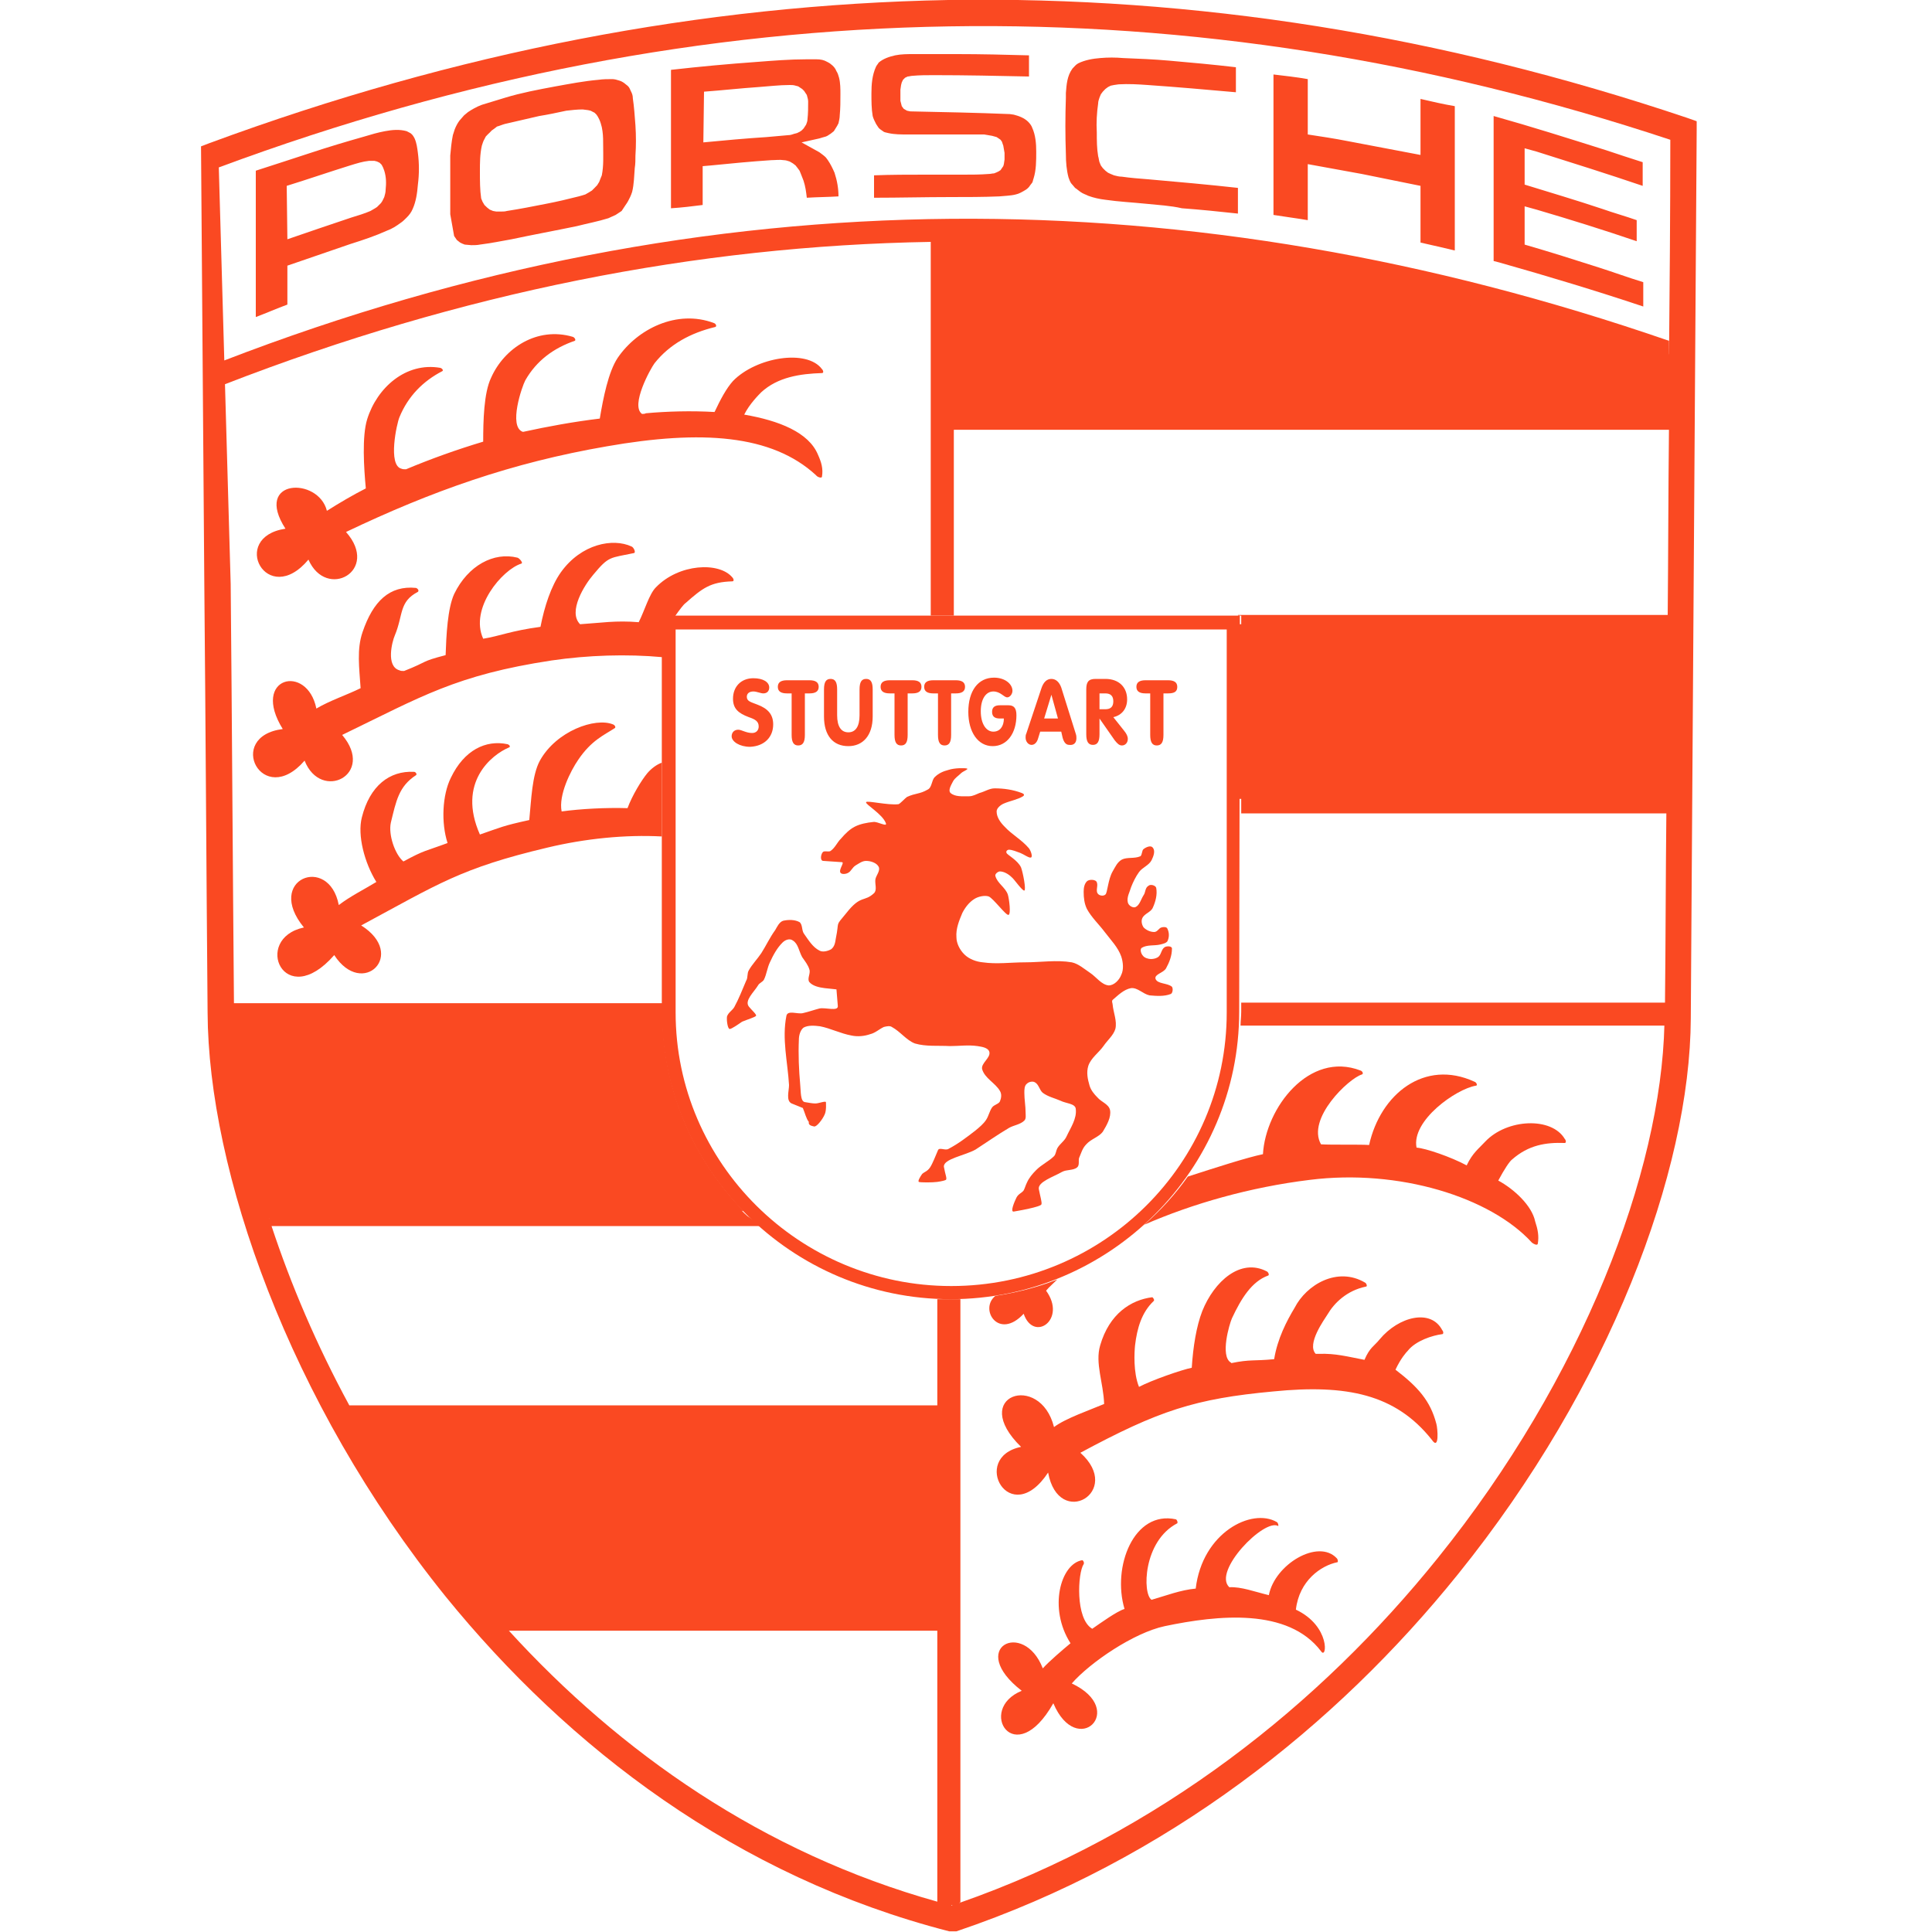 <svg width="20" height="20" viewBox="0 0 20 20" fill="none" xmlns="http://www.w3.org/2000/svg">
<g clip-path="url(#clip0_38_14481)">
<path d="M10.911 14.773C11.027 14.684 11.286 14.595 11.43 14.534C11.423 14.316 11.334 14.111 11.389 13.927C11.484 13.599 11.709 13.456 11.928 13.429C11.941 13.435 11.955 13.463 11.941 13.47C11.819 13.586 11.771 13.749 11.75 13.927C11.743 13.995 11.73 14.207 11.791 14.357C11.921 14.288 12.235 14.179 12.337 14.159C12.351 13.94 12.385 13.729 12.446 13.572C12.569 13.265 12.842 13.019 13.115 13.162C13.129 13.169 13.142 13.197 13.129 13.204C12.958 13.265 12.849 13.442 12.753 13.647C12.726 13.708 12.63 14.036 12.74 14.104C12.74 14.104 12.746 14.104 12.746 14.111C12.944 14.07 12.979 14.091 13.19 14.07C13.224 13.858 13.32 13.674 13.402 13.538C13.524 13.299 13.845 13.108 14.132 13.278C14.145 13.285 14.159 13.319 14.139 13.319C13.941 13.36 13.811 13.49 13.743 13.606C13.709 13.661 13.524 13.913 13.62 14.015H13.654C13.825 14.009 13.947 14.043 14.125 14.077C14.18 13.947 14.227 13.934 14.282 13.865C14.48 13.627 14.814 13.545 14.93 13.77C14.944 13.784 14.944 13.811 14.93 13.811C14.828 13.824 14.657 13.879 14.575 13.981C14.555 14.002 14.5 14.063 14.446 14.179C14.678 14.357 14.807 14.5 14.869 14.739C14.882 14.78 14.903 15.025 14.821 14.903C14.446 14.432 13.941 14.329 13.183 14.404C12.371 14.479 11.996 14.602 11.184 15.039C11.634 15.442 10.959 15.837 10.85 15.244C10.454 15.844 10.037 15.087 10.57 14.978C10.024 14.445 10.768 14.2 10.911 14.773Z" fill="#FA4922"/>
<path d="M12.296 12.18C12.59 12.085 12.91 11.982 13.074 11.948C13.101 11.47 13.552 10.877 14.084 11.082C14.104 11.088 14.118 11.116 14.098 11.123C13.961 11.164 13.524 11.58 13.675 11.846C13.784 11.853 14.084 11.846 14.173 11.853C14.289 11.327 14.746 10.959 15.264 11.198C15.285 11.204 15.299 11.239 15.278 11.239C15.073 11.273 14.609 11.6 14.664 11.88C14.759 11.887 15.019 11.976 15.183 12.064C15.244 11.934 15.312 11.887 15.374 11.819C15.599 11.58 16.063 11.559 16.199 11.791C16.213 11.805 16.213 11.832 16.199 11.832C16.001 11.825 15.824 11.853 15.653 12.003C15.626 12.023 15.572 12.105 15.51 12.221C15.674 12.31 15.858 12.48 15.892 12.644C15.919 12.726 15.933 12.794 15.919 12.876C15.913 12.897 15.872 12.876 15.858 12.863C15.428 12.392 14.48 12.098 13.559 12.214C12.944 12.289 12.344 12.46 11.846 12.678C12.016 12.528 12.166 12.364 12.296 12.18ZM10.945 13.245C10.904 13.286 10.863 13.32 10.829 13.361C11.047 13.661 10.7 13.9 10.597 13.6C10.338 13.879 10.133 13.552 10.304 13.415C10.522 13.381 10.74 13.327 10.945 13.245Z" fill="#FA4922"/>
<path d="M10.795 17.271C10.856 17.202 11.007 17.073 11.082 17.011C10.85 16.65 10.979 16.186 11.204 16.151C11.218 16.158 11.225 16.179 11.218 16.192C11.157 16.281 11.129 16.759 11.307 16.861C11.395 16.8 11.566 16.677 11.641 16.656C11.511 16.22 11.737 15.633 12.173 15.728C12.187 15.735 12.194 15.762 12.187 15.769C11.832 15.954 11.825 16.5 11.921 16.561C12.064 16.52 12.221 16.459 12.378 16.445C12.446 15.865 12.958 15.606 13.217 15.756C13.231 15.762 13.238 15.797 13.231 15.797C13.088 15.715 12.549 16.267 12.726 16.431C12.849 16.424 12.992 16.479 13.135 16.513C13.197 16.192 13.647 15.926 13.838 16.131C13.852 16.145 13.852 16.172 13.845 16.172C13.675 16.206 13.449 16.363 13.415 16.663C13.777 16.834 13.736 17.189 13.675 17.093C13.333 16.643 12.61 16.718 12.057 16.834C11.737 16.902 11.286 17.209 11.095 17.427C11.675 17.7 11.15 18.212 10.904 17.632C10.502 18.342 10.106 17.694 10.577 17.503C10.003 17.059 10.597 16.759 10.795 17.271Z" fill="#FA4922"/>
<path d="M4.954 16.732C4.381 16.07 3.896 15.353 3.507 14.63H9.785V16.732H4.954Z" fill="#FA4922"/>
<path d="M12.808 6.462H17.421V8.27H12.808V6.462Z" fill="#FA4922"/>
<path d="M17.421 3.719L16.056 3.234L14.466 2.914L12.678 2.525L11.02 2.395H9.758V4.299H17.414L17.421 3.719Z" fill="#FA4922"/>
<path d="M3.214 1.583C3.398 1.522 3.582 1.467 3.773 1.413C3.842 1.392 3.91 1.372 3.985 1.358C4.06 1.344 4.135 1.337 4.21 1.358L4.237 1.372C4.265 1.385 4.278 1.406 4.292 1.433C4.313 1.481 4.319 1.529 4.326 1.583C4.34 1.692 4.34 1.801 4.326 1.911C4.319 1.999 4.306 2.088 4.272 2.163C4.258 2.197 4.237 2.225 4.21 2.252C4.19 2.272 4.169 2.293 4.149 2.306C4.101 2.341 4.06 2.368 4.005 2.388C3.883 2.443 3.76 2.484 3.63 2.525C3.412 2.6 3.193 2.675 2.975 2.75V3.153C2.866 3.193 2.757 3.241 2.648 3.282V1.767C2.839 1.706 3.023 1.645 3.214 1.583ZM2.975 2.477C3.193 2.402 3.412 2.327 3.637 2.252C3.705 2.231 3.773 2.211 3.835 2.184L3.883 2.156L3.903 2.143L3.924 2.122L3.944 2.102L3.958 2.081L3.978 2.04C3.985 2.013 3.992 1.993 3.992 1.965C3.999 1.897 3.999 1.836 3.978 1.767L3.965 1.733L3.951 1.706L3.93 1.685L3.903 1.672L3.876 1.665H3.849H3.821C3.753 1.672 3.692 1.692 3.623 1.713C3.405 1.781 3.187 1.856 2.968 1.924L2.975 2.477ZM5.752 0.894C5.902 0.867 6.046 0.839 6.196 0.826C6.244 0.819 6.291 0.819 6.339 0.819C6.36 0.819 6.387 0.826 6.407 0.833C6.428 0.839 6.442 0.846 6.462 0.86C6.476 0.873 6.489 0.88 6.503 0.894C6.517 0.908 6.523 0.928 6.53 0.942C6.544 0.969 6.551 0.989 6.551 1.017C6.564 1.105 6.571 1.201 6.578 1.297C6.585 1.406 6.585 1.508 6.578 1.61C6.578 1.651 6.578 1.699 6.571 1.74C6.564 1.822 6.564 1.904 6.544 1.986C6.537 2.006 6.53 2.027 6.523 2.04C6.51 2.068 6.496 2.095 6.476 2.122L6.435 2.184L6.373 2.225C6.346 2.238 6.326 2.245 6.298 2.259C6.189 2.293 6.08 2.313 5.971 2.341C5.745 2.388 5.52 2.429 5.295 2.477C5.186 2.497 5.077 2.518 4.968 2.532C4.94 2.538 4.906 2.538 4.879 2.538L4.811 2.532C4.79 2.525 4.777 2.518 4.763 2.511L4.729 2.484L4.701 2.443L4.661 2.218V1.61C4.667 1.542 4.674 1.467 4.688 1.399L4.708 1.337C4.722 1.303 4.736 1.276 4.756 1.249L4.804 1.194L4.845 1.16C4.886 1.133 4.933 1.105 4.988 1.085L5.234 1.01C5.391 0.962 5.568 0.928 5.752 0.894ZM5.582 1.201L5.227 1.283C5.2 1.29 5.172 1.303 5.145 1.31L5.118 1.331L5.09 1.351L5.07 1.372L5.049 1.392L5.029 1.413L5.015 1.44C5.002 1.46 4.995 1.488 4.988 1.508C4.968 1.597 4.968 1.685 4.968 1.774C4.968 1.87 4.968 1.965 4.981 2.054L4.995 2.088L5.015 2.122L5.043 2.149L5.07 2.17L5.104 2.184L5.138 2.19H5.179C5.206 2.19 5.227 2.19 5.247 2.184C5.384 2.163 5.52 2.136 5.657 2.109C5.766 2.088 5.882 2.061 5.991 2.033C6.012 2.027 6.039 2.02 6.059 2.013L6.094 1.993L6.128 1.972L6.155 1.945L6.182 1.917L6.203 1.883L6.216 1.849L6.23 1.815C6.25 1.713 6.244 1.617 6.244 1.515C6.244 1.46 6.244 1.406 6.237 1.358L6.23 1.317C6.223 1.29 6.216 1.262 6.203 1.235L6.189 1.208L6.175 1.187L6.155 1.167L6.141 1.16L6.114 1.146L6.087 1.14L6.032 1.133C5.971 1.133 5.916 1.14 5.862 1.146C5.766 1.167 5.67 1.187 5.582 1.201ZM7.834 0.641C8.004 0.628 8.175 0.614 8.345 0.614H8.454C8.495 0.614 8.53 0.621 8.564 0.641C8.577 0.648 8.591 0.655 8.598 0.662C8.625 0.682 8.646 0.703 8.659 0.737C8.673 0.757 8.68 0.785 8.686 0.805C8.7 0.86 8.7 0.921 8.7 0.976C8.7 1.051 8.7 1.119 8.693 1.194C8.693 1.221 8.686 1.249 8.68 1.276L8.666 1.303C8.652 1.324 8.646 1.337 8.632 1.358L8.598 1.385C8.584 1.392 8.57 1.406 8.55 1.413C8.53 1.419 8.502 1.426 8.482 1.433L8.298 1.474L8.482 1.576C8.509 1.597 8.53 1.61 8.55 1.631L8.57 1.658C8.598 1.699 8.618 1.74 8.639 1.788C8.666 1.87 8.68 1.952 8.68 2.033C8.57 2.04 8.461 2.04 8.352 2.047C8.345 1.986 8.338 1.931 8.318 1.87L8.291 1.801L8.277 1.767L8.257 1.74L8.236 1.713L8.209 1.692L8.175 1.672C8.154 1.665 8.134 1.658 8.113 1.658C8.072 1.651 8.025 1.658 7.984 1.658C7.772 1.672 7.567 1.692 7.356 1.713L7.274 1.72V2.122C7.165 2.136 7.056 2.149 6.946 2.156V0.723C7.247 0.689 7.54 0.662 7.834 0.641ZM7.281 1.474C7.499 1.453 7.718 1.433 7.936 1.419C8.011 1.413 8.086 1.406 8.161 1.399C8.182 1.399 8.202 1.392 8.222 1.385L8.25 1.378L8.277 1.365L8.298 1.351L8.318 1.331L8.332 1.31L8.345 1.29C8.352 1.269 8.359 1.256 8.359 1.235C8.366 1.174 8.366 1.112 8.366 1.051C8.366 1.03 8.359 1.01 8.352 0.983L8.338 0.962L8.325 0.942L8.304 0.921L8.284 0.908L8.263 0.894L8.236 0.887C8.216 0.88 8.195 0.88 8.175 0.88C8.066 0.88 7.956 0.894 7.854 0.901C7.663 0.914 7.479 0.935 7.288 0.949L7.281 1.474ZM9.601 1.808H9.976C10.058 1.808 10.147 1.808 10.235 1.801C10.256 1.801 10.27 1.795 10.29 1.795C10.31 1.788 10.324 1.781 10.338 1.774L10.358 1.761L10.372 1.74L10.386 1.72L10.392 1.699L10.399 1.651V1.583L10.386 1.508L10.379 1.488L10.372 1.467L10.358 1.447L10.338 1.433L10.317 1.419L10.27 1.406L10.188 1.392H10.085H9.396C9.328 1.392 9.26 1.392 9.198 1.378C9.178 1.372 9.164 1.372 9.15 1.365L9.13 1.351L9.11 1.337L9.096 1.324L9.082 1.303L9.069 1.283C9.055 1.256 9.041 1.228 9.034 1.201C9.021 1.126 9.021 1.044 9.021 0.969C9.021 0.873 9.028 0.778 9.069 0.689C9.075 0.676 9.089 0.662 9.096 0.648C9.144 0.607 9.205 0.587 9.266 0.573C9.328 0.56 9.396 0.56 9.458 0.56H9.908C10.154 0.56 10.406 0.566 10.652 0.573V0.792C10.324 0.785 9.997 0.778 9.669 0.778C9.594 0.778 9.519 0.778 9.444 0.785C9.43 0.785 9.41 0.792 9.396 0.792L9.369 0.805L9.348 0.826L9.335 0.853L9.328 0.88L9.321 0.928V1.044L9.328 1.071L9.335 1.099L9.355 1.126L9.389 1.146L9.423 1.153C9.765 1.16 10.113 1.167 10.454 1.181L10.495 1.187C10.549 1.201 10.604 1.221 10.645 1.262C10.665 1.283 10.679 1.303 10.686 1.324C10.72 1.399 10.727 1.488 10.727 1.569C10.727 1.665 10.727 1.761 10.699 1.849C10.693 1.863 10.693 1.877 10.686 1.89L10.665 1.917C10.652 1.938 10.638 1.952 10.618 1.965C10.583 1.986 10.549 2.006 10.515 2.013C10.461 2.027 10.399 2.027 10.345 2.033C10.174 2.04 10.01 2.04 9.84 2.04C9.574 2.04 9.307 2.047 9.048 2.047C9.048 1.972 9.048 1.89 9.048 1.815C9.226 1.808 9.403 1.808 9.58 1.808H9.601ZM11.86 2.109C11.723 2.095 11.58 2.088 11.443 2.068C11.382 2.061 11.32 2.047 11.266 2.027C11.239 2.013 11.211 2.006 11.184 1.986C11.163 1.972 11.15 1.958 11.129 1.945C11.116 1.931 11.102 1.911 11.088 1.897C11.075 1.877 11.068 1.856 11.061 1.836C11.041 1.761 11.034 1.679 11.034 1.597C11.027 1.399 11.027 1.208 11.034 1.01V0.962C11.041 0.873 11.047 0.785 11.102 0.71C11.123 0.689 11.136 0.669 11.163 0.655C11.232 0.621 11.314 0.607 11.389 0.601C11.47 0.594 11.546 0.594 11.627 0.601C11.784 0.607 11.948 0.614 12.105 0.628C12.337 0.648 12.562 0.669 12.794 0.696V0.955C12.487 0.928 12.187 0.901 11.88 0.88C11.784 0.873 11.682 0.867 11.58 0.873L11.532 0.88L11.498 0.887L11.47 0.901L11.443 0.921L11.416 0.949L11.396 0.976L11.382 1.01C11.375 1.03 11.368 1.051 11.368 1.071C11.354 1.167 11.348 1.269 11.354 1.372C11.354 1.453 11.354 1.535 11.368 1.617C11.375 1.638 11.375 1.658 11.382 1.679L11.396 1.713L11.416 1.74L11.443 1.767L11.47 1.788L11.498 1.801L11.532 1.815C11.559 1.822 11.586 1.829 11.614 1.829C11.703 1.842 11.798 1.849 11.887 1.856C12.194 1.883 12.508 1.911 12.815 1.945V2.184V2.211C12.624 2.19 12.426 2.17 12.235 2.156C12.119 2.129 11.989 2.122 11.86 2.109ZM13.947 1.46C14.2 1.508 14.452 1.556 14.705 1.604V1.024C14.821 1.051 14.937 1.078 15.06 1.099V2.593C14.944 2.566 14.828 2.538 14.705 2.511V1.924C14.5 1.883 14.302 1.842 14.098 1.801C13.913 1.767 13.722 1.733 13.538 1.699V2.279C13.422 2.259 13.306 2.245 13.183 2.225V0.771C13.299 0.785 13.422 0.798 13.538 0.819V1.392C13.675 1.413 13.811 1.433 13.947 1.46ZM16.629 1.556C16.752 1.597 16.875 1.638 17.005 1.679V1.924C16.643 1.801 16.274 1.685 15.906 1.569L15.783 1.535V1.911C16.049 1.993 16.322 2.074 16.588 2.163C16.704 2.204 16.827 2.238 16.943 2.279V2.497C16.602 2.381 16.254 2.272 15.906 2.17L15.783 2.136V2.532C16.042 2.607 16.302 2.689 16.554 2.77C16.704 2.818 16.854 2.873 17.011 2.921V3.173C16.52 3.009 16.022 2.859 15.517 2.716L15.462 2.702V1.201C15.851 1.31 16.24 1.433 16.629 1.556Z" fill="#FA4922"/>
<path d="M2.627 12.535C2.409 11.805 2.293 11.123 2.286 10.536H6.858C6.871 11.307 7.192 12.016 7.697 12.535H2.627Z" fill="#FA4922"/>
<path d="M2.081 1.515L2.17 1.481C4.722 0.539 7.267 0.048 9.819 -9.66049e-05C12.371 -0.041 14.916 0.362 17.468 1.221L17.564 1.255V1.351C17.544 4.415 17.523 7.479 17.503 10.542C17.496 12.126 16.663 14.35 15.094 16.295C13.831 17.864 12.085 19.256 9.901 19.993H9.826C7.622 19.427 5.882 18.089 4.613 16.527C2.989 14.514 2.156 12.112 2.149 10.481C2.136 9 2.129 7.52 2.115 6.046L2.081 1.515ZM5.056 16.649H9.696V14.787H3.746C3.726 14.752 3.705 14.718 3.692 14.684C4.012 15.258 4.388 15.824 4.817 16.363C4.899 16.459 4.974 16.554 5.056 16.649ZM9.703 16.881H5.268C6.414 18.137 7.895 19.181 9.703 19.686V16.881ZM5.172 16.779C5.165 16.772 5.165 16.772 5.165 16.765C5.165 16.772 5.172 16.779 5.172 16.779ZM3.616 14.548H9.703V13.449H9.846H9.942V19.693C9.935 19.693 9.928 19.7 9.928 19.7C12.003 18.976 13.668 17.639 14.882 16.131C16.39 14.261 17.195 12.132 17.23 10.604V10.617H12.842C12.842 10.57 12.849 10.522 12.849 10.474V10.379H17.236C17.243 9.724 17.243 9.068 17.25 8.42H12.849V8.188H17.25C17.257 7.656 17.257 7.131 17.264 6.605H12.849V6.373H12.815V6.366H17.264C17.27 5.725 17.27 5.09 17.277 4.449H9.874V6.373H9.635V2.504C7.206 2.545 4.77 3.03 2.327 3.978L2.32 3.732C4.831 2.763 7.342 2.286 9.846 2.265C12.33 2.245 14.807 2.675 17.277 3.528V3.773C17.284 2.995 17.291 2.218 17.291 1.447C14.8 0.621 12.31 0.232 9.826 0.273C7.301 0.314 4.783 0.798 2.265 1.733L2.388 6.046C2.402 7.492 2.409 8.939 2.422 10.392C2.422 10.392 2.422 10.392 2.422 10.385H6.865V10.481C6.865 10.529 6.865 10.576 6.871 10.624H2.416C2.429 11.17 2.545 11.805 2.743 12.473C2.743 12.467 2.736 12.46 2.736 12.453H7.608C7.649 12.501 7.69 12.549 7.738 12.589L7.888 12.692H2.811C3.009 13.292 3.275 13.92 3.616 14.548ZM3.637 14.596C3.637 14.589 3.637 14.589 3.637 14.596V14.596ZM2.798 12.644C2.791 12.63 2.791 12.617 2.784 12.61C2.791 12.624 2.798 12.63 2.798 12.644ZM2.77 12.555C2.764 12.542 2.764 12.528 2.757 12.514C2.764 12.528 2.77 12.542 2.77 12.555ZM17.223 10.467V10.481C17.223 10.474 17.223 10.474 17.223 10.467ZM17.223 10.481V10.488C17.223 10.488 17.223 10.488 17.223 10.481ZM17.223 10.522V10.529C17.223 10.529 17.223 10.529 17.223 10.522ZM17.223 10.522C17.223 10.515 17.223 10.515 17.223 10.515V10.522ZM17.223 10.501C17.223 10.495 17.223 10.495 17.223 10.495V10.501ZM17.223 10.399C17.223 10.392 17.223 10.392 17.223 10.392V10.399ZM9.874 4.217H17.27V4.333C17.27 4.149 17.27 3.964 17.27 3.78C14.807 2.92 12.344 2.491 9.874 2.504V4.217ZM17.27 4.333V4.387C17.27 4.367 17.27 4.353 17.27 4.333ZM17.27 4.408V4.449C17.27 4.435 17.27 4.422 17.27 4.408ZM9.86 19.72C9.853 19.72 9.853 19.72 9.846 19.727C9.853 19.727 9.853 19.727 9.86 19.72ZM9.765 19.706C9.744 19.7 9.73 19.7 9.71 19.693C9.73 19.693 9.751 19.7 9.765 19.706ZM9.915 19.7C9.921 19.7 9.921 19.7 9.915 19.7V19.7Z" fill="#FA4922"/>
<path d="M3.384 5.288C3.514 5.206 3.651 5.125 3.787 5.056C3.767 4.845 3.746 4.517 3.801 4.34C3.903 4.012 4.203 3.746 4.558 3.808C4.579 3.814 4.592 3.835 4.579 3.842C4.381 3.944 4.224 4.101 4.135 4.319C4.108 4.381 4.012 4.818 4.156 4.852C4.169 4.858 4.183 4.858 4.203 4.858C4.463 4.749 4.729 4.654 5.002 4.572C5.002 4.36 5.008 4.067 5.084 3.91C5.22 3.603 5.561 3.378 5.93 3.487C5.95 3.494 5.964 3.521 5.95 3.528C5.732 3.603 5.554 3.733 5.438 3.937C5.404 3.999 5.261 4.415 5.411 4.47H5.418C5.67 4.415 5.93 4.367 6.209 4.333C6.244 4.122 6.298 3.849 6.394 3.705C6.598 3.405 7.008 3.2 7.39 3.344C7.41 3.35 7.424 3.378 7.404 3.385C7.151 3.446 6.933 3.562 6.776 3.76C6.735 3.814 6.523 4.197 6.646 4.285C6.66 4.285 6.673 4.285 6.687 4.278C6.905 4.258 7.158 4.251 7.397 4.265C7.458 4.135 7.52 4.019 7.588 3.944C7.827 3.698 8.352 3.61 8.509 3.821C8.523 3.835 8.529 3.862 8.509 3.862C8.284 3.869 8.052 3.903 7.881 4.06C7.854 4.087 7.758 4.183 7.704 4.292C8.065 4.354 8.373 4.476 8.468 4.708C8.502 4.783 8.523 4.852 8.509 4.934C8.509 4.954 8.461 4.94 8.448 4.92C7.99 4.497 7.26 4.449 6.284 4.62C5.295 4.79 4.469 5.084 3.582 5.507C3.937 5.909 3.378 6.216 3.193 5.793C2.764 6.305 2.368 5.561 2.955 5.473C2.62 4.954 3.296 4.934 3.384 5.288Z" fill="#FA4922"/>
<path d="M3.507 9.369C3.623 9.28 3.773 9.205 3.896 9.13C3.773 8.932 3.698 8.646 3.746 8.461C3.828 8.134 4.033 7.977 4.285 7.99C4.306 7.99 4.319 8.018 4.306 8.025C4.128 8.141 4.101 8.291 4.046 8.516C4.019 8.639 4.087 8.843 4.176 8.918C4.401 8.796 4.394 8.816 4.633 8.727C4.565 8.516 4.579 8.229 4.667 8.052C4.804 7.765 5.029 7.656 5.254 7.704C5.275 7.711 5.288 7.731 5.268 7.738C5.09 7.813 4.729 8.1 4.968 8.639C5.186 8.564 5.2 8.55 5.479 8.489C5.5 8.277 5.507 8.025 5.589 7.874C5.759 7.567 6.162 7.424 6.346 7.499C6.366 7.506 6.38 7.533 6.36 7.54C6.257 7.608 6.121 7.663 5.984 7.868C5.909 7.977 5.78 8.229 5.814 8.4C6.012 8.373 6.271 8.359 6.496 8.366C6.544 8.236 6.639 8.079 6.701 8.004C6.742 7.956 6.796 7.915 6.851 7.895V8.659C6.476 8.639 6.059 8.68 5.664 8.775C4.77 8.987 4.538 9.15 3.739 9.58C4.217 9.881 3.753 10.338 3.46 9.887C2.941 10.481 2.607 9.717 3.146 9.601C2.736 9.103 3.405 8.837 3.507 9.369Z" fill="#FA4922"/>
<path d="M3.275 7.335C3.412 7.253 3.596 7.192 3.733 7.124C3.719 6.912 3.692 6.721 3.753 6.544C3.862 6.223 4.033 6.059 4.306 6.086C4.326 6.093 4.34 6.114 4.326 6.127C4.128 6.23 4.176 6.366 4.087 6.578C4.06 6.639 3.992 6.898 4.135 6.939C4.149 6.946 4.162 6.946 4.183 6.946C4.442 6.844 4.347 6.851 4.613 6.782C4.62 6.578 4.633 6.298 4.702 6.148C4.845 5.854 5.111 5.711 5.357 5.773C5.377 5.779 5.418 5.827 5.398 5.834C5.2 5.895 4.858 6.298 5.002 6.612C5.172 6.585 5.288 6.53 5.595 6.489C5.636 6.278 5.705 6.066 5.807 5.923C6.018 5.629 6.346 5.568 6.537 5.657C6.558 5.663 6.585 5.718 6.564 5.725C6.312 5.779 6.305 5.752 6.141 5.95C6.053 6.052 5.875 6.332 6.005 6.462C6.223 6.448 6.373 6.421 6.612 6.441C6.674 6.318 6.721 6.148 6.79 6.08C7.028 5.834 7.445 5.814 7.581 5.977C7.595 5.991 7.602 6.018 7.581 6.018C7.356 6.025 7.274 6.086 7.097 6.243C7.076 6.257 7.035 6.312 6.987 6.38H6.858V6.803C6.489 6.769 6.087 6.782 5.711 6.837C4.722 6.987 4.36 7.212 3.542 7.608C3.89 8.018 3.323 8.304 3.153 7.874C2.716 8.379 2.327 7.622 2.927 7.547C2.593 7.008 3.18 6.864 3.275 7.335Z" fill="#FA4922"/>
<path d="M12.699 6.516V10.481C12.699 12.043 11.423 13.313 9.847 13.313C8.277 13.313 6.994 12.043 6.994 10.481V6.516H12.699ZM12.835 6.373H6.851V10.474C6.851 12.105 8.195 13.449 9.84 13.449C11.491 13.449 12.828 12.105 12.828 10.474L12.835 6.373Z" fill="#FA4922"/>
<path d="M9.717 9.28C9.744 9.307 9.806 9.273 9.826 9.246C9.874 9.171 9.867 9.075 9.874 8.98C9.881 8.877 9.881 8.789 9.846 8.693C9.792 8.529 9.717 8.4 9.533 8.372C9.512 8.366 9.471 8.407 9.485 8.42C9.608 8.55 9.655 8.543 9.69 8.741C9.724 8.932 9.703 9.266 9.717 9.28ZM8.427 11.661C8.454 11.668 8.516 11.586 8.536 11.539C8.557 11.498 8.55 11.416 8.55 11.409C8.543 11.395 8.475 11.423 8.441 11.423C8.407 11.423 8.379 11.416 8.332 11.409C8.284 11.402 8.291 11.293 8.284 11.232C8.27 11.075 8.263 10.918 8.27 10.761C8.27 10.72 8.284 10.665 8.318 10.638C8.366 10.611 8.434 10.617 8.489 10.624C8.598 10.645 8.7 10.699 8.816 10.72C8.878 10.733 8.946 10.727 9.007 10.706C9.062 10.693 9.103 10.652 9.15 10.631C9.178 10.624 9.212 10.617 9.232 10.631C9.321 10.679 9.382 10.768 9.471 10.802C9.587 10.836 9.71 10.822 9.833 10.829C9.928 10.829 10.024 10.815 10.119 10.829C10.16 10.836 10.229 10.843 10.242 10.89C10.256 10.952 10.153 11.006 10.167 11.068C10.194 11.163 10.304 11.211 10.351 11.293C10.372 11.327 10.365 11.368 10.351 11.402C10.338 11.429 10.29 11.436 10.27 11.464C10.242 11.505 10.235 11.552 10.208 11.593C10.181 11.634 10.14 11.668 10.099 11.702C10.01 11.771 9.922 11.839 9.819 11.893C9.785 11.914 9.724 11.873 9.71 11.907C9.683 11.969 9.655 12.044 9.628 12.085C9.601 12.126 9.567 12.132 9.546 12.153C9.526 12.18 9.498 12.228 9.512 12.235C9.526 12.242 9.655 12.242 9.703 12.235C9.751 12.228 9.778 12.221 9.792 12.214C9.806 12.2 9.785 12.16 9.771 12.078C9.765 11.996 9.99 11.962 10.099 11.9C10.215 11.825 10.331 11.743 10.447 11.675C10.495 11.648 10.563 11.641 10.604 11.6C10.624 11.58 10.617 11.545 10.617 11.518C10.617 11.45 10.604 11.382 10.604 11.313C10.604 11.279 10.604 11.238 10.631 11.218C10.652 11.197 10.693 11.191 10.713 11.204C10.754 11.225 10.761 11.286 10.795 11.313C10.85 11.354 10.918 11.368 10.979 11.395C11.034 11.423 11.129 11.423 11.136 11.477C11.15 11.58 11.082 11.675 11.041 11.764C11.02 11.812 10.972 11.839 10.945 11.887C10.931 11.914 10.931 11.948 10.911 11.969C10.856 12.023 10.781 12.057 10.727 12.112C10.686 12.153 10.652 12.194 10.631 12.242C10.617 12.269 10.611 12.296 10.597 12.323C10.577 12.351 10.543 12.357 10.522 12.398C10.502 12.439 10.454 12.549 10.495 12.542C10.536 12.535 10.774 12.494 10.781 12.467C10.788 12.446 10.768 12.385 10.754 12.31C10.74 12.235 10.911 12.18 10.993 12.132C11.041 12.105 11.109 12.119 11.15 12.085C11.177 12.064 11.163 12.016 11.17 11.989C11.191 11.941 11.204 11.887 11.245 11.846C11.293 11.791 11.375 11.771 11.416 11.716C11.457 11.648 11.505 11.566 11.491 11.491C11.477 11.429 11.402 11.409 11.361 11.361C11.327 11.327 11.293 11.286 11.279 11.238C11.259 11.17 11.245 11.102 11.266 11.034C11.293 10.952 11.375 10.897 11.423 10.829C11.464 10.768 11.525 10.72 11.546 10.652C11.566 10.57 11.525 10.481 11.518 10.399C11.518 10.385 11.505 10.365 11.518 10.351C11.573 10.304 11.634 10.242 11.709 10.229C11.777 10.222 11.832 10.29 11.9 10.304C11.969 10.31 12.05 10.317 12.119 10.29C12.139 10.283 12.146 10.235 12.132 10.215C12.085 10.174 11.982 10.188 11.962 10.133C11.948 10.085 12.044 10.072 12.071 10.024C12.105 9.962 12.132 9.894 12.132 9.819C12.132 9.792 12.078 9.792 12.057 9.805C12.023 9.826 12.023 9.874 11.996 9.901C11.975 9.921 11.941 9.928 11.914 9.928C11.887 9.928 11.846 9.915 11.832 9.894C11.812 9.874 11.798 9.826 11.819 9.812C11.873 9.778 11.948 9.792 12.009 9.778C12.037 9.771 12.071 9.764 12.085 9.744C12.105 9.703 12.105 9.655 12.085 9.614C12.078 9.594 12.044 9.594 12.023 9.601C11.996 9.608 11.982 9.648 11.948 9.648C11.907 9.648 11.866 9.628 11.839 9.601C11.819 9.573 11.812 9.532 11.825 9.505C11.846 9.457 11.914 9.444 11.934 9.396C11.962 9.335 11.982 9.26 11.969 9.191C11.962 9.164 11.907 9.15 11.887 9.171C11.853 9.191 11.859 9.239 11.839 9.266C11.812 9.307 11.798 9.369 11.757 9.389C11.73 9.403 11.682 9.376 11.675 9.341C11.662 9.287 11.696 9.232 11.709 9.184C11.73 9.13 11.757 9.075 11.791 9.028C11.825 8.98 11.893 8.959 11.921 8.905C11.941 8.864 11.962 8.809 11.934 8.775C11.914 8.748 11.866 8.768 11.839 8.789C11.819 8.802 11.825 8.85 11.805 8.864C11.743 8.891 11.668 8.871 11.614 8.898C11.566 8.925 11.546 8.973 11.518 9.021C11.47 9.103 11.464 9.246 11.443 9.26C11.423 9.28 11.375 9.273 11.361 9.246C11.341 9.212 11.375 9.157 11.348 9.123C11.327 9.103 11.273 9.103 11.252 9.123C11.225 9.15 11.218 9.191 11.218 9.232C11.218 9.294 11.225 9.355 11.252 9.41C11.3 9.498 11.375 9.567 11.436 9.648C11.498 9.73 11.573 9.805 11.607 9.901C11.627 9.962 11.634 10.037 11.607 10.092C11.586 10.147 11.532 10.201 11.477 10.201C11.402 10.194 11.348 10.113 11.286 10.072C11.225 10.031 11.163 9.976 11.095 9.962C10.938 9.935 10.774 9.962 10.611 9.962C10.467 9.962 10.317 9.983 10.174 9.962C10.106 9.956 10.031 9.928 9.983 9.88C9.935 9.833 9.901 9.764 9.901 9.703C9.894 9.614 9.928 9.532 9.962 9.451C9.99 9.396 10.031 9.341 10.085 9.307C10.126 9.28 10.194 9.266 10.235 9.28C10.283 9.3 10.413 9.478 10.44 9.471C10.467 9.464 10.447 9.307 10.433 9.26C10.406 9.184 10.324 9.144 10.304 9.068C10.297 9.048 10.331 9.021 10.351 9.021C10.392 9.021 10.44 9.048 10.474 9.082C10.495 9.096 10.583 9.225 10.604 9.219C10.624 9.212 10.59 9.034 10.57 8.98C10.536 8.905 10.427 8.85 10.42 8.83C10.413 8.816 10.42 8.802 10.44 8.796C10.481 8.796 10.522 8.816 10.563 8.83C10.597 8.843 10.652 8.884 10.672 8.877C10.693 8.871 10.672 8.809 10.652 8.782C10.577 8.693 10.474 8.639 10.399 8.557C10.358 8.516 10.317 8.461 10.317 8.4C10.317 8.366 10.358 8.332 10.392 8.318C10.454 8.291 10.536 8.277 10.59 8.243C10.611 8.229 10.597 8.216 10.577 8.209C10.488 8.175 10.392 8.161 10.297 8.161C10.242 8.161 10.194 8.195 10.14 8.209C10.106 8.222 10.072 8.243 10.031 8.243C9.962 8.243 9.887 8.25 9.84 8.209C9.812 8.181 9.846 8.127 9.867 8.086C9.887 8.052 9.922 8.031 9.949 8.004C9.969 7.984 10.031 7.963 10.01 7.956C9.99 7.949 9.881 7.949 9.819 7.97C9.765 7.984 9.717 8.004 9.676 8.045C9.642 8.079 9.649 8.154 9.601 8.175C9.519 8.222 9.478 8.209 9.389 8.25C9.369 8.263 9.321 8.318 9.301 8.325C9.191 8.338 8.973 8.284 8.966 8.304C8.953 8.325 9.137 8.427 9.171 8.523C9.185 8.564 9.082 8.502 9.041 8.509C8.973 8.516 8.905 8.529 8.85 8.557C8.796 8.584 8.748 8.632 8.707 8.68C8.666 8.72 8.646 8.775 8.598 8.809C8.577 8.823 8.53 8.802 8.516 8.823C8.495 8.85 8.489 8.912 8.523 8.912L8.714 8.925C8.748 8.925 8.68 9 8.7 9.034C8.714 9.055 8.762 9.048 8.782 9.034C8.809 9.021 8.823 8.98 8.857 8.959C8.891 8.939 8.925 8.912 8.966 8.912C9.014 8.912 9.075 8.932 9.096 8.973C9.116 9.014 9.069 9.062 9.062 9.103C9.055 9.15 9.082 9.212 9.048 9.246C8.946 9.341 8.912 9.26 8.762 9.451C8.639 9.601 8.693 9.519 8.652 9.717C8.646 9.758 8.639 9.799 8.605 9.826C8.57 9.846 8.516 9.86 8.482 9.84C8.414 9.805 8.373 9.737 8.325 9.669C8.297 9.635 8.311 9.573 8.277 9.546C8.229 9.519 8.161 9.519 8.106 9.532C8.066 9.546 8.045 9.594 8.025 9.628C7.97 9.703 7.929 9.792 7.881 9.867C7.84 9.928 7.786 9.983 7.752 10.044C7.731 10.078 7.745 10.119 7.724 10.153C7.683 10.249 7.649 10.338 7.601 10.426C7.581 10.46 7.54 10.481 7.526 10.522C7.52 10.563 7.533 10.652 7.554 10.652C7.574 10.652 7.642 10.604 7.683 10.576C7.731 10.556 7.82 10.529 7.827 10.515C7.833 10.501 7.779 10.454 7.752 10.42C7.704 10.358 7.806 10.269 7.847 10.201C7.861 10.174 7.895 10.167 7.909 10.14C7.936 10.085 7.943 10.017 7.97 9.962C8.004 9.887 8.045 9.812 8.1 9.758C8.127 9.73 8.175 9.71 8.209 9.737C8.263 9.771 8.27 9.846 8.304 9.908C8.332 9.949 8.366 9.99 8.379 10.037C8.393 10.078 8.352 10.133 8.379 10.167C8.414 10.208 8.482 10.222 8.536 10.229L8.659 10.242L8.673 10.413C8.68 10.474 8.543 10.426 8.482 10.44C8.427 10.454 8.373 10.474 8.311 10.488C8.257 10.501 8.154 10.454 8.141 10.515C8.093 10.754 8.154 10.993 8.168 11.232C8.168 11.293 8.134 11.395 8.195 11.423L8.311 11.47C8.332 11.518 8.345 11.58 8.373 11.614C8.366 11.648 8.4 11.655 8.427 11.661Z" fill="#FA4922"/>
<path d="M12.187 7.11C12.187 7.062 12.153 7.042 12.091 7.042H11.859C11.798 7.042 11.764 7.062 11.764 7.11C11.764 7.158 11.798 7.178 11.859 7.178H11.907V7.608C11.907 7.683 11.928 7.717 11.975 7.717C12.023 7.717 12.044 7.683 12.044 7.608V7.178H12.091C12.16 7.178 12.187 7.158 12.187 7.11ZM11.525 7.26C11.525 7.315 11.498 7.342 11.443 7.342H11.382V7.178H11.443C11.498 7.178 11.525 7.206 11.525 7.26ZM11.675 7.649C11.675 7.622 11.662 7.595 11.634 7.561L11.525 7.424C11.614 7.404 11.668 7.335 11.668 7.24C11.668 7.117 11.586 7.028 11.443 7.028H11.341C11.266 7.028 11.245 7.062 11.245 7.137V7.601C11.245 7.677 11.266 7.711 11.314 7.711C11.361 7.711 11.382 7.677 11.382 7.601V7.438L11.539 7.663C11.566 7.697 11.586 7.717 11.614 7.717C11.648 7.717 11.675 7.69 11.675 7.649ZM10.952 7.438H10.809L10.884 7.192L10.952 7.438ZM11.143 7.642C11.143 7.629 11.143 7.615 11.136 7.595L10.986 7.117C10.966 7.062 10.931 7.028 10.884 7.028C10.836 7.028 10.802 7.062 10.781 7.124L10.624 7.595C10.617 7.608 10.617 7.622 10.617 7.636C10.617 7.677 10.645 7.711 10.679 7.711C10.706 7.711 10.734 7.69 10.747 7.642L10.768 7.574H10.986L11 7.636C11.013 7.683 11.034 7.711 11.068 7.711C11.116 7.717 11.143 7.69 11.143 7.642ZM10.522 7.404C10.522 7.329 10.495 7.301 10.44 7.301H10.351C10.297 7.301 10.27 7.322 10.27 7.369C10.27 7.417 10.297 7.438 10.351 7.438H10.392C10.392 7.52 10.351 7.574 10.283 7.574C10.208 7.574 10.153 7.492 10.153 7.363C10.153 7.233 10.208 7.158 10.283 7.158C10.358 7.158 10.392 7.219 10.427 7.219C10.454 7.219 10.481 7.185 10.481 7.151C10.481 7.083 10.406 7.015 10.29 7.015C10.126 7.015 10.024 7.151 10.024 7.369C10.024 7.581 10.126 7.724 10.276 7.724C10.427 7.724 10.522 7.588 10.522 7.404ZM9.99 7.11C9.99 7.062 9.956 7.042 9.894 7.042H9.662C9.601 7.042 9.567 7.062 9.567 7.11C9.567 7.158 9.601 7.178 9.662 7.178H9.71V7.608C9.71 7.683 9.73 7.717 9.778 7.717C9.826 7.717 9.846 7.683 9.846 7.608V7.178H9.894C9.956 7.178 9.99 7.158 9.99 7.11ZM9.539 7.11C9.539 7.062 9.505 7.042 9.444 7.042H9.212C9.15 7.042 9.116 7.062 9.116 7.11C9.116 7.158 9.15 7.178 9.212 7.178H9.26V7.608C9.26 7.683 9.28 7.717 9.328 7.717C9.376 7.717 9.396 7.683 9.396 7.608V7.178H9.444C9.505 7.178 9.539 7.158 9.539 7.11ZM9.034 7.417V7.137C9.034 7.062 9.014 7.028 8.966 7.028C8.918 7.028 8.898 7.062 8.898 7.137V7.404C8.898 7.52 8.857 7.581 8.782 7.581C8.707 7.581 8.666 7.52 8.666 7.404V7.137C8.666 7.062 8.646 7.028 8.598 7.028C8.55 7.028 8.53 7.062 8.53 7.137V7.417C8.53 7.615 8.625 7.724 8.782 7.724C8.932 7.724 9.034 7.615 9.034 7.417ZM8.475 7.11C8.475 7.062 8.441 7.042 8.379 7.042H8.147C8.086 7.042 8.052 7.062 8.052 7.11C8.052 7.158 8.086 7.178 8.147 7.178H8.195V7.608C8.195 7.683 8.216 7.717 8.263 7.717C8.311 7.717 8.332 7.683 8.332 7.608V7.178H8.379C8.441 7.178 8.475 7.158 8.475 7.11ZM8.004 7.499C8.004 7.397 7.95 7.335 7.84 7.294C7.772 7.267 7.731 7.26 7.731 7.213C7.731 7.178 7.758 7.158 7.799 7.158C7.834 7.158 7.874 7.178 7.902 7.178C7.943 7.178 7.963 7.151 7.963 7.117C7.963 7.062 7.902 7.021 7.799 7.021C7.67 7.021 7.588 7.11 7.588 7.233C7.588 7.335 7.642 7.383 7.752 7.424C7.813 7.445 7.854 7.465 7.854 7.52C7.854 7.561 7.827 7.588 7.786 7.588C7.724 7.588 7.677 7.554 7.642 7.554C7.602 7.554 7.574 7.581 7.574 7.622C7.574 7.677 7.656 7.731 7.765 7.731C7.915 7.724 8.004 7.629 8.004 7.499Z" fill="#FA4922"/>
</g>
<defs>
<clipPath id="clip0_38_14481">
<rect width="20" height="20" fill="white"/>
</clipPath>
</defs>
</svg>
